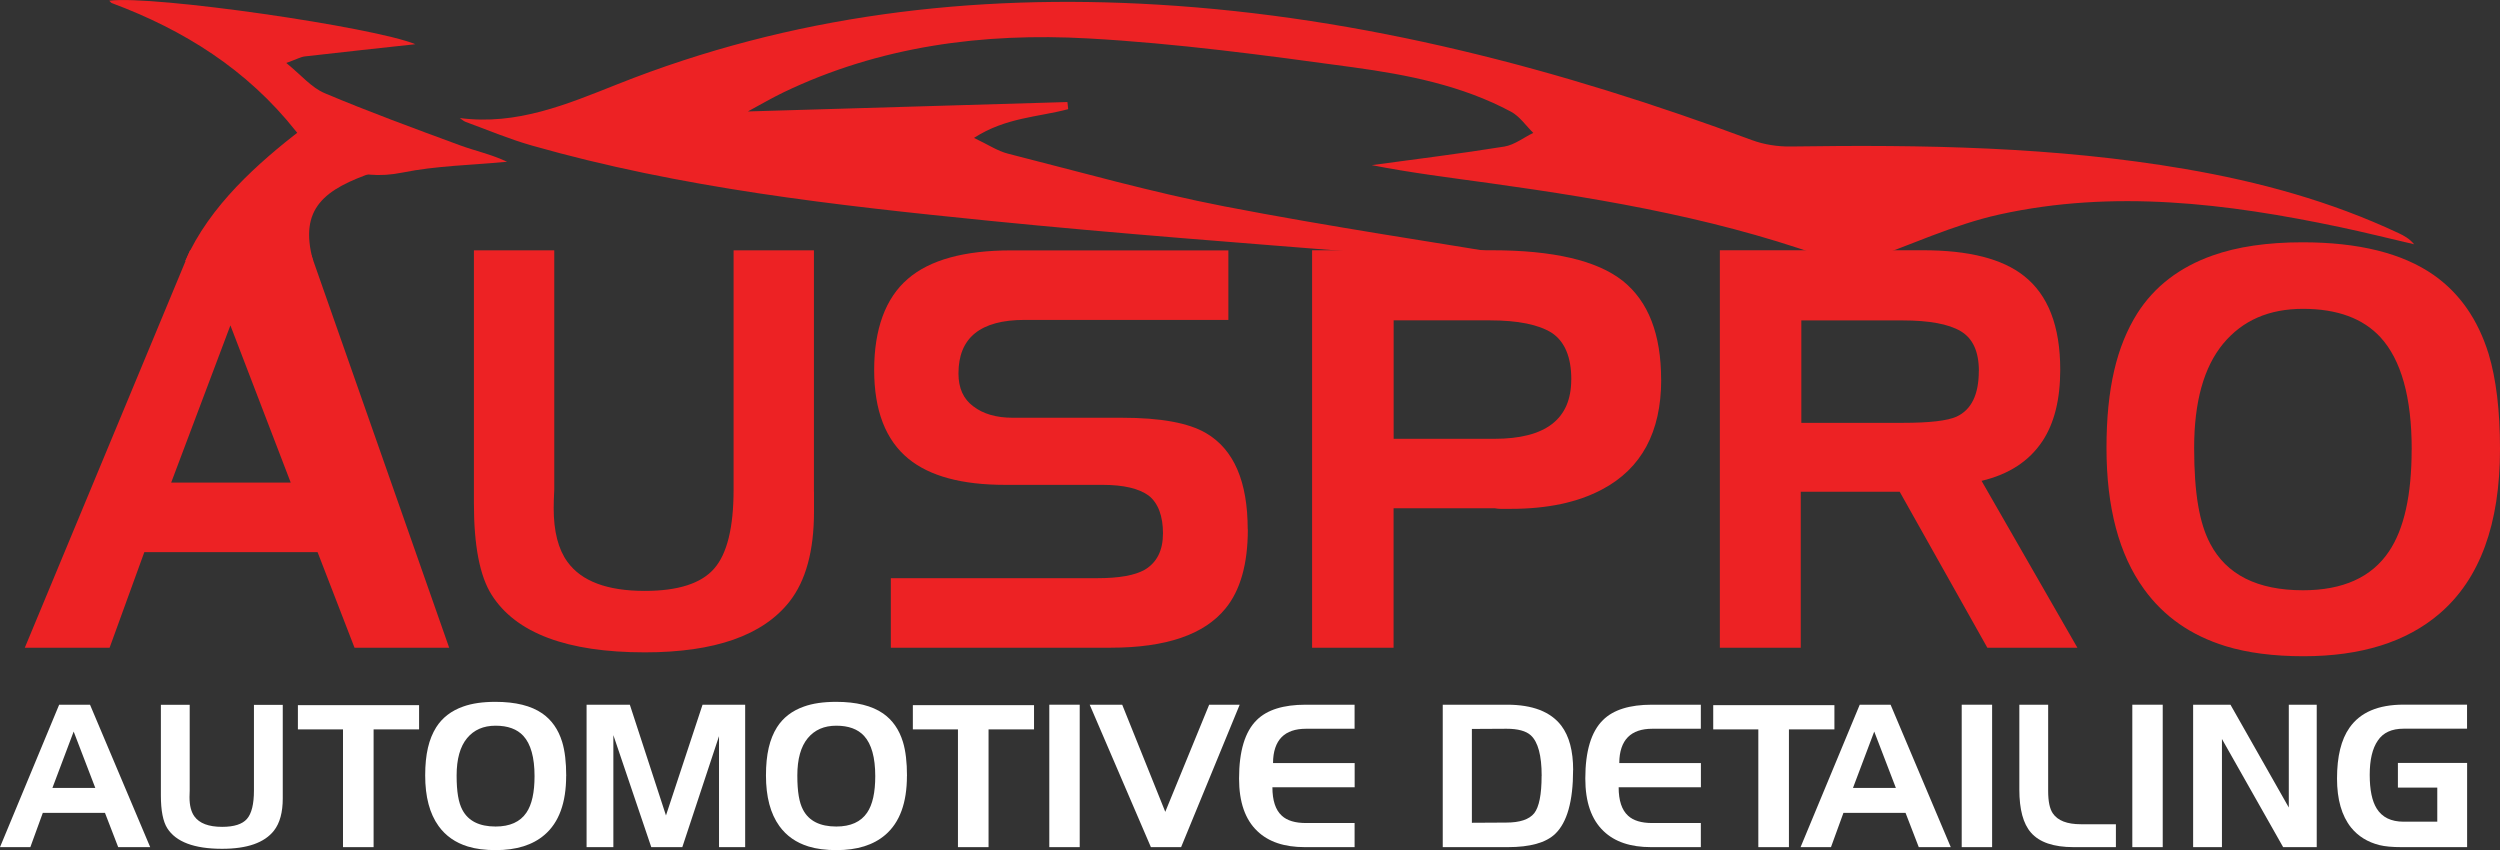 <?xml version="1.0" encoding="UTF-8"?>
<svg id="Layer_1" data-name="Layer 1" xmlns="http://www.w3.org/2000/svg" viewBox="0 0 393 133.64">
  <rect x="0" y="0" width="393" height="133.64" fill="#333333" stroke="none"/>
  <defs>
    <style>
      .cls-1 {
        fill: #ed2224;
      }

      .cls-1, .cls-2 {
        stroke-width: 0px;
      }

      .cls-2 {
        fill: #fff;
      }
    </style>
  </defs>
  <g>
    <g>
      <path class="cls-1" d="M72.3,18.56c8.95,1.17,16.81-2.16,24.74-5.31C124.38,2.37,152.83-1.02,182.04.73c32.31,1.94,63.19,10.09,93.38,21.3,1.89.7,4.04,1.03,6.06,1,20.77-.3,41.5.01,62.05,3.54,11.59,1.99,22.85,5.06,33.53,10.08.88.41,1.72.88,2.44,1.75-3.9-.91-7.79-1.88-11.71-2.71-17.7-3.73-35.55-5.92-53.45-1.98-7.28,1.6-14.17,4.91-21.27,7.35-1.11.38-2.55.74-3.55.36-17.85-6.78-36.51-10.01-55.3-12.62-6.18-.86-12.38-1.62-18.58-2.84,6.95-.95,13.91-1.8,20.84-2.92,1.59-.26,3.03-1.41,4.55-2.15-1.16-1.13-2.13-2.6-3.5-3.33-7.73-4.14-16.28-5.81-24.81-6.98-13.84-1.89-27.74-3.77-41.68-4.54-16.49-.92-32.72,1.2-47.88,8.48-1.91.92-3.73,2-5.6,3,16.9-.5,33.57-.99,50.24-1.48.04.37.08.75.12,1.12-4.71,1.26-9.82,1.29-14.81,4.52,2.2,1.04,3.69,2.05,5.32,2.47,11.33,2.87,22.61,6.08,34.08,8.3,16.65,3.22,33.45,5.69,50.18,8.49,1.17.2,2.32.49,3.47.89-9.97-.65-19.94-1.17-29.9-1.97-20.28-1.62-40.58-3.13-60.82-5.16-24.19-2.43-48.37-5.13-71.86-11.83-3.52-1-6.91-2.44-10.36-3.7-.34-.12-.62-.4-.92-.6Z"/>
      <path class="cls-1" d="M65.29,6.95c-5.47.6-11.42,1.23-17.38,1.92-.65.08-1.27.44-2.91,1.03,2.33,1.88,3.94,3.86,6.02,4.74,7.01,2.96,14.17,5.58,21.31,8.21,2.39.88,4.92,1.41,7.38,2.58-5.5.53-11.08.61-16.46,1.7-7.22,1.46-12.62-1.33-16.76-6.54C38.83,10.93,28.94,4.73,17.59.49c-.16-.06-.27-.25-.41-.38,6.9-.9,41.68,4.16,48.11,6.84Z"/>
    </g>
    <path class="cls-1" d="M58.91,27.02c-7.87,2.69-11.99,5.69-9.68,14.02h-20.12c3.85-8.74,11.47-15.42,18.3-20.71,3.11,2.5,8.47,4.26,11.5,6.69Z"/>
  </g>
  <g>
    <path class="cls-1" d="M127.96,77.31v3.12c0,6.15-1.28,10.86-3.85,14.14-4.18,5.32-11.76,7.98-22.74,7.98-12.24,0-20.27-3.02-24.09-9.05-1.85-2.93-2.78-7.7-2.78-14.31v-39.84h12.63v37.6c-.06,1.2-.09,2.18-.09,2.95,0,3.64.72,6.45,2.16,8.42,2.2,3.05,6.25,4.57,12.16,4.57,5.24,0,8.87-1.17,10.9-3.5,2.04-2.32,3.06-6.46,3.06-12.44v-37.6h12.63v37.96Z"/>
    <path class="cls-1" d="M196.16,83.21c0,5.43-1.17,9.58-3.5,12.43-3.34,4.12-9.36,6.18-18.07,6.18h-34.55v-10.93h32.49c3.39,0,5.87-.44,7.43-1.33,1.91-1.14,2.86-3.04,2.86-5.72s-.74-4.73-2.23-5.92c-1.56-1.14-3.98-1.7-7.26-1.7h-15.32c-6.8,0-11.87-1.37-15.21-4.11-3.58-2.93-5.38-7.58-5.38-13.96s1.76-11.28,5.29-14.31c3.45-2.99,8.88-4.48,16.28-4.48h34.11v10.93h-32.03c-6.94,0-10.4,2.8-10.4,8.41,0,2.32.78,4.04,2.34,5.18,1.54,1.19,3.61,1.79,6.18,1.79h17.18c6.09,0,10.5.81,13.24,2.43,4.36,2.56,6.53,7.6,6.53,15.12Z"/>
    <path class="cls-1" d="M261.14,59.68c0,8.24-3.1,13.99-9.31,17.27-3.82,2.03-8.59,3.04-14.31,3.04h-1.62c-.31,0-.61-.03-.9-.09h-15.93v21.92h-12.81v-62.48h28.19c9.73,0,16.62,1.61,20.67,4.83,4.01,3.22,6.01,8.39,6.01,15.5ZM247.01,59.67c0-3.53-1.02-5.97-3.06-7.34-2.08-1.31-5.33-1.97-9.75-1.97h-15.12v18.62h15.84c8.06,0,12.08-3.1,12.08-9.31Z"/>
    <path class="cls-1" d="M326.57,101.82h-14.16l-13.78-24.52h-15.55v24.52h-12.72v-62.48h31.95c7.17,0,12.45,1.34,15.84,4.02,3.82,2.99,5.72,7.91,5.72,14.77,0,4.65-.93,8.38-2.78,11.19-2.09,3.16-5.28,5.25-9.59,6.27l15.06,26.22ZM311.08,58.32c0-3.05-.95-5.13-2.86-6.26s-4.95-1.69-9.13-1.69h-15.92v16.1h16c4.18,0,6.98-.33,8.41-.98,2.33-1.08,3.49-3.47,3.49-7.17Z"/>
    <path class="cls-1" d="M393,70.58c0,11.81-3.16,20.44-9.49,25.87-5.2,4.47-12.34,6.71-21.4,6.71-4.72,0-8.81-.53-12.26-1.59-5.44-1.68-9.71-4.66-12.81-8.96-3.94-5.43-5.9-12.83-5.9-22.2s1.61-15.99,4.83-21.13c2.68-4.22,6.62-7.26,11.83-9.11,3.88-1.38,8.59-2.08,14.14-2.08,8.83,0,15.69,1.71,20.59,5.11,4.11,2.87,7,7.01,8.68,12.43,1.19,3.95,1.79,8.93,1.79,14.95ZM379.12,70.65c0-8.18-1.64-14.06-4.92-17.64-2.75-2.97-6.81-4.46-12.17-4.46s-9.5,1.82-12.54,5.47c-3.05,3.69-4.57,9.15-4.57,16.38s.84,11.88,2.51,15.04c2.56,4.9,7.43,7.35,14.6,7.35,6.26,0,10.77-2.03,13.5-6.08,2.39-3.53,3.58-8.88,3.58-16.05Z"/>
  </g>
  <g>
    <path class="cls-2" d="M23.61,133.17h-5.03l-2.08-5.39H6.73l-1.96,5.39H0l9.3-22.39h4.85l9.46,22.39ZM14.98,123.86l-3.4-8.86-3.34,8.86h6.73Z"/>
    <path class="cls-2" d="M44.45,124.38v1.12c0,2.2-.46,3.89-1.38,5.07-1.5,1.91-4.21,2.86-8.15,2.86-4.39,0-7.26-1.08-8.63-3.24-.66-1.05-1-2.76-1-5.13v-14.27h4.53v13.47c-.02.43-.03.78-.03,1.06,0,1.31.26,2.31.77,3.02.79,1.09,2.24,1.64,4.36,1.64,1.88,0,3.18-.42,3.9-1.25.73-.83,1.1-2.32,1.1-4.46v-13.47h4.53v13.6Z"/>
    <path class="cls-2" d="M65.88,114.66h-7.15v18.51h-4.81v-18.51h-7.09v-3.81h19.05v3.81Z"/>
    <path class="cls-2" d="M89,121.97c0,4.23-1.13,7.32-3.4,9.27-1.86,1.6-4.42,2.4-7.67,2.4-1.69,0-3.16-.19-4.39-.57-1.95-.6-3.48-1.67-4.59-3.21-1.41-1.95-2.11-4.6-2.11-7.96s.58-5.73,1.73-7.57c.96-1.51,2.37-2.6,4.24-3.26,1.39-.5,3.08-.74,5.07-.74,3.17,0,5.62.61,7.38,1.83,1.47,1.03,2.51,2.51,3.11,4.46.43,1.41.64,3.2.64,5.36ZM84.03,122c0-2.93-.59-5.04-1.76-6.32-.99-1.07-2.44-1.6-4.36-1.6s-3.4.65-4.49,1.96c-1.09,1.32-1.64,3.28-1.64,5.87s.3,4.26.9,5.39c.92,1.75,2.66,2.63,5.23,2.63,2.24,0,3.86-.73,4.84-2.18.86-1.26,1.28-3.18,1.28-5.75Z"/>
    <path class="cls-2" d="M117.13,133.17h-4.1v-17.45l-5.77,17.45h-4.88l-5.96-17.61v17.61h-4.21v-22.39h6.8l5.68,17.41,5.75-17.41h6.7v22.39Z"/>
    <path class="cls-2" d="M142.57,121.97c0,4.23-1.13,7.32-3.4,9.27-1.86,1.6-4.42,2.4-7.67,2.4-1.69,0-3.16-.19-4.39-.57-1.95-.6-3.48-1.67-4.59-3.21-1.41-1.95-2.11-4.6-2.11-7.96s.58-5.73,1.73-7.57c.96-1.51,2.37-2.6,4.24-3.26,1.39-.5,3.08-.74,5.07-.74,3.17,0,5.62.61,7.38,1.83,1.47,1.03,2.51,2.51,3.11,4.46.43,1.41.64,3.2.64,5.36ZM137.59,122c0-2.93-.59-5.04-1.76-6.32-.99-1.07-2.44-1.6-4.36-1.6s-3.4.65-4.49,1.96c-1.09,1.32-1.64,3.28-1.64,5.87s.3,4.26.9,5.39c.92,1.75,2.66,2.63,5.23,2.63,2.24,0,3.86-.73,4.84-2.18.86-1.26,1.28-3.18,1.28-5.75Z"/>
    <path class="cls-2" d="M162.55,114.66h-7.15v18.51h-4.81v-18.51h-7.09v-3.81h19.05v3.81Z"/>
    <path class="cls-2" d="M169.73,133.17h-4.78v-22.39h4.78v22.39Z"/>
    <path class="cls-2" d="M194.88,110.78l-9.21,22.39h-4.75l-9.62-22.39h5.11l6.77,16.84,6.9-16.84h4.81Z"/>
    <path class="cls-2" d="M212.94,133.17h-7.83c-3.21,0-5.7-.83-7.45-2.51-1.92-1.82-2.88-4.57-2.88-8.27,0-4.32.93-7.39,2.79-9.21,1.62-1.6,4.18-2.4,7.67-2.4h7.7v3.78h-7.63c-1.69,0-2.97.44-3.84,1.32s-1.35,2.26-1.35,4.07h12.83v3.81h-12.93c0,2.08.49,3.57,1.48,4.47.83.77,2.1,1.15,3.81,1.15h7.63v3.78Z"/>
    <path class="cls-2" d="M247.29,121.05c0,4.9-.94,8.24-2.82,10.04-1.46,1.39-3.94,2.08-7.44,2.08h-10.23v-22.39h10.1c4.02,0,6.86,1.1,8.54,3.3,1.24,1.64,1.86,3.97,1.86,6.96ZM242.35,121.97c0-3.21-.57-5.33-1.71-6.38-.75-.68-2.02-1.03-3.81-1.03l-5.45.03v14.75l5.38-.03c2.16,0,3.63-.49,4.42-1.47.77-.99,1.16-2.94,1.16-5.87Z"/>
    <path class="cls-2" d="M267.37,133.17h-7.83c-3.21,0-5.7-.83-7.45-2.51-1.92-1.82-2.88-4.57-2.88-8.27,0-4.32.93-7.39,2.79-9.21,1.62-1.6,4.18-2.4,7.67-2.4h7.7v3.78h-7.63c-1.69,0-2.97.44-3.84,1.32s-1.35,2.26-1.35,4.07h12.83v3.81h-12.93c0,2.08.49,3.57,1.48,4.47.83.77,2.1,1.15,3.81,1.15h7.63v3.78Z"/>
    <path class="cls-2" d="M288.37,114.66h-7.15v18.51h-4.81v-18.51h-7.09v-3.81h19.05v3.81Z"/>
    <path class="cls-2" d="M306.66,133.17h-5.03l-2.08-5.39h-9.76l-1.96,5.39h-4.78l9.3-22.39h4.85l9.46,22.39ZM298.03,123.86l-3.4-8.86-3.34,8.86h6.73Z"/>
    <path class="cls-2" d="M313.16,133.17h-4.78v-22.39h4.78v22.39Z"/>
    <path class="cls-2" d="M332.61,133.17h-6.64c-3.14,0-5.38-.76-6.7-2.28-1.22-1.39-1.83-3.64-1.83-6.77v-13.34h4.53v13.56c0,1.63.24,2.81.74,3.53.77,1.13,2.24,1.7,4.39,1.7h5.52v3.59Z"/>
    <path class="cls-2" d="M339.98,133.17h-4.78v-22.39h4.78v22.39Z"/>
    <path class="cls-2" d="M364.2,133.17h-5.29l-9.62-17v17h-4.53v-22.39h5.87l9.17,16.16v-16.16h4.39v22.39Z"/>
    <path class="cls-2" d="M387.81,133.17h-10.3c-1.46,0-2.61-.11-3.46-.32-1.86-.47-3.35-1.39-4.46-2.76-1.47-1.84-2.21-4.41-2.21-7.7,0-3.47.65-6.13,1.96-7.99,1.69-2.42,4.52-3.63,8.5-3.63h9.98v3.78h-9.98c-1.86,0-3.21.62-4.04,1.86-.86,1.24-1.28,3.03-1.28,5.39s.36,4.11,1.09,5.29c.86,1.39,2.27,2.08,4.24,2.08h5.29v-5.36h-6.19v-3.88h10.88v13.22Z"/>
  </g>
  <path class="cls-1" d="M70.61,101.82l-21.66-61.7-6.06-4.18v3.41h-13.02L3.9,101.82h13.33l5.46-15.03h27.23l5.81,15.03h14.87ZM26.91,75.86l9.31-24.71,9.48,24.71h-18.79Z"/>
</svg>